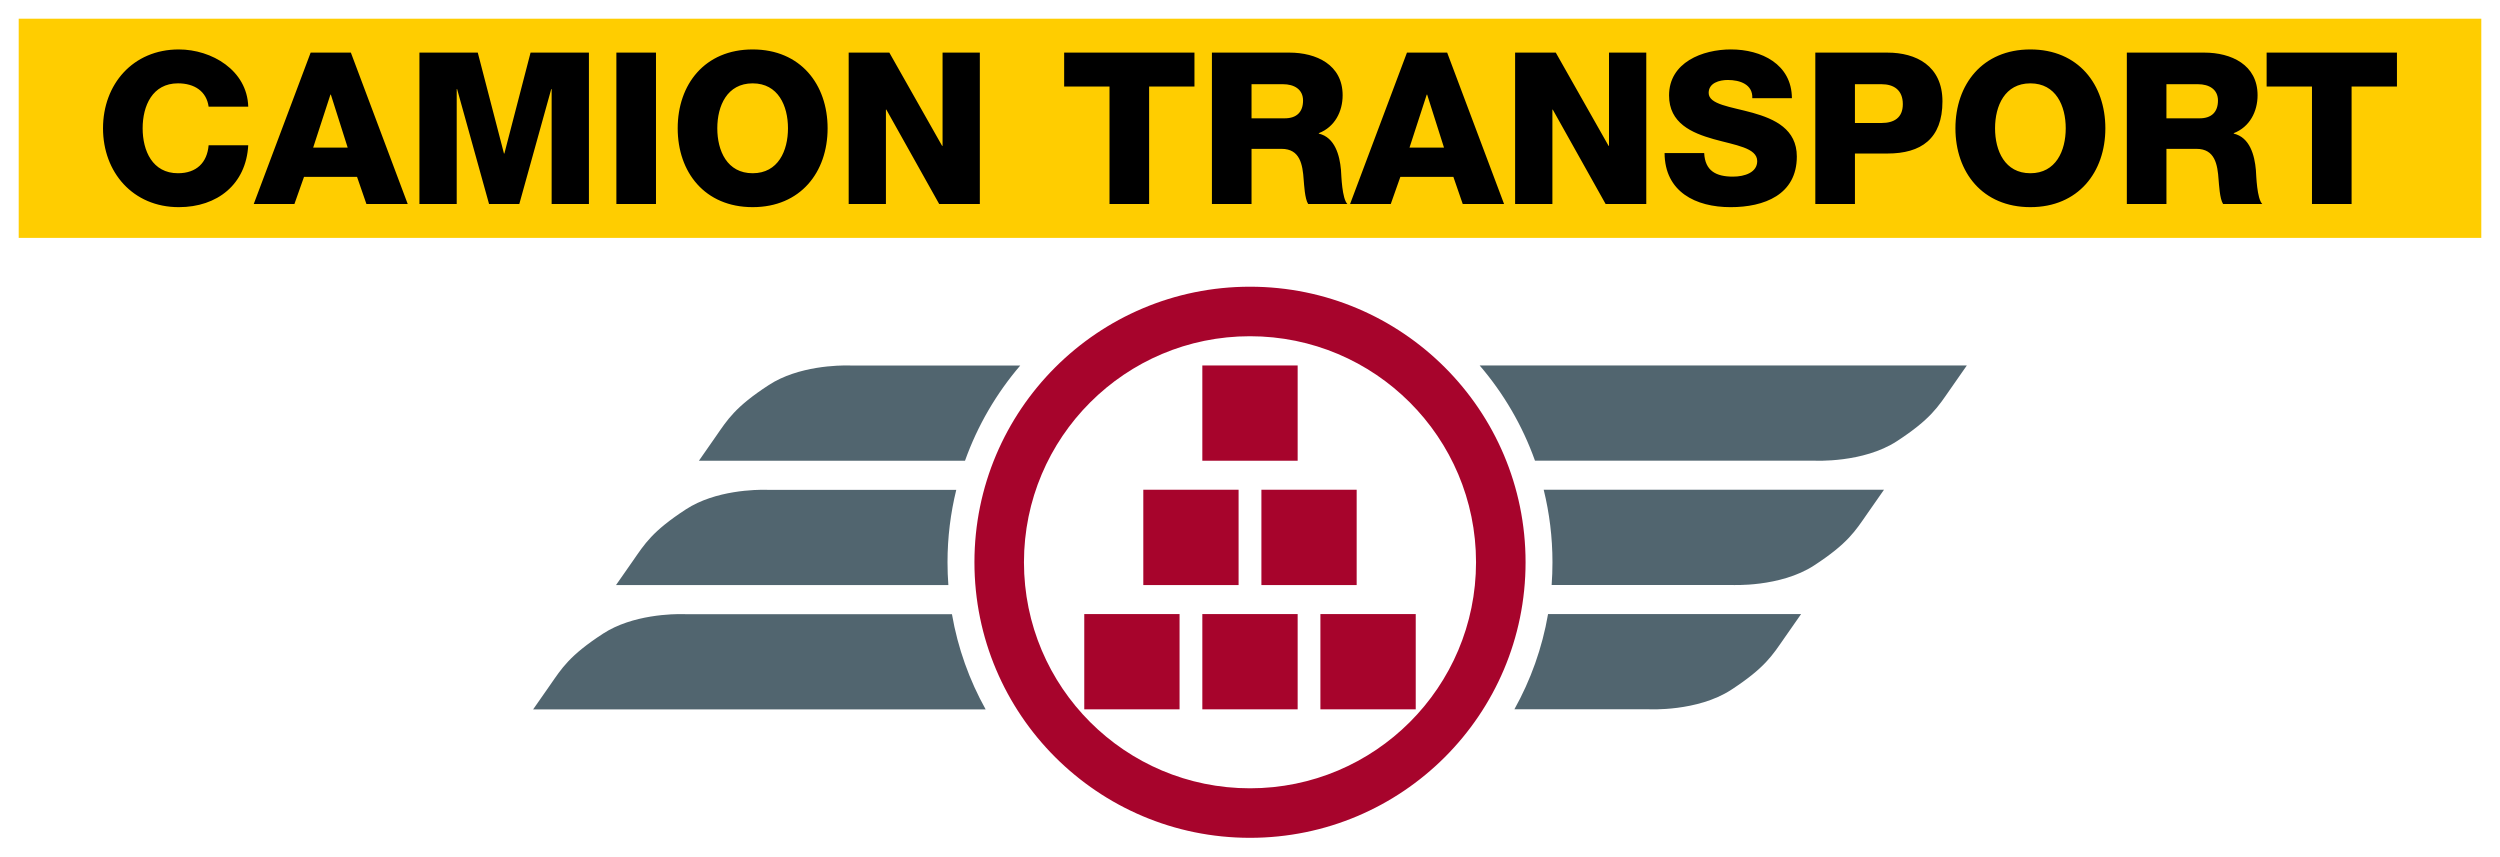 <?xml version="1.0" encoding="UTF-8" standalone="no"?>
<svg
   xmlns:svg="http://www.w3.org/2000/svg"
   xmlns="http://www.w3.org/2000/svg"
   width="668.37"
   height="228.991"
   viewBox="0 0 668.37 228.991"
   id="svg3861"
   version="1.1">
  <defs
     id="defs3863" />
  <path
     id="path40"
     d="m 395.58,97.702 c 6.384,7.436 11.438,16.042 14.793,25.455 l 74.729,0 c 0,0 12.987,0.688 22.039,-5.213 9.048,-5.897 11.018,-9.237 14.17,-13.76 3.144,-4.518 4.52,-6.482 4.52,-6.482 l -124.955,0 -5.295,0 z m -168.584,0.004 c -2.609,-0.051 -13.54,0.069 -21.457,5.229 -9.052,5.897 -11.022,9.235 -14.166,13.754 -3.152,4.526 -4.525,6.496 -4.525,6.496 l 71.141,0 c 3.355,-9.413 8.399,-18.021 14.771,-25.461 l -45.188,0 c 0,0 -0.203,-0.01 -0.576,-0.018 z m 185.709,33.228 c 1.532,6.211 2.342,12.707 2.342,19.387 0,2.038 -0.069,4.07 -0.219,6.07 l 48.117,0 c 0,0 12.992,0.686 22.037,-5.211 9.056,-5.901 11.022,-9.236 14.17,-13.762 3.144,-4.518 4.525,-6.484 4.525,-6.484 l -90.973,0 z m -207.857,0.012 c -2.611,-0.052 -13.549,0.062 -21.467,5.225 -9.048,5.897 -11.014,9.234 -14.166,13.76 -3.14,4.515 -4.523,6.482 -4.523,6.482 l 88.85,0 c -0.15,-2.012 -0.227,-4.042 -0.227,-6.092 0,-6.676 0.818,-13.152 2.338,-19.355 l -50.229,0 c 0,0 -0.203,-0.012 -0.576,-0.019 z m 209.021,33.225 c -1.566,9.095 -4.656,17.668 -8.998,25.453 l 35.924,0 c 0,0 12.985,0.692 22.037,-5.205 9.048,-5.901 11.014,-9.241 14.162,-13.764 3.156,-4.515 4.525,-6.484 4.525,-6.484 l -67.65,0 z m -231.18,0.01 c -2.609,-0.051 -13.539,0.066 -21.467,5.223 -9.041,5.897 -11.014,9.238 -14.166,13.764 -3.14,4.515 -4.523,6.48 -4.523,6.48 l 120.975,0 c -4.338,-7.785 -7.432,-16.359 -9.006,-25.449 l -71.236,0 c 0,0 -0.203,-0.01 -0.576,-0.018 z"
     style="fill:#51656f;fill-opacity:1;fill-rule:nonzero;stroke:none" />
  <path
     id="path52"
     d="m 334.18,76.651 c -40.678,0 -73.666,32.984 -73.666,73.67 0,40.686 32.988,73.67 73.666,73.67 40.693,0 73.678,-32.984 73.678,-73.67 0,-40.686 -32.985,-73.67 -73.678,-73.67 z m 0,13.24 c 33.384,0 60.434,27.05 60.434,60.43 0,33.38 -27.05,60.43 -60.434,60.43 -33.372,0 -60.426,-27.05 -60.426,-60.43 0,-33.38 27.054,-60.43 60.426,-60.43 z m -12.74,7.809 0,25.482 25.486,0 0,-25.482 -25.486,0 z m -15.781,33.234 0,25.479 25.475,0 0,-25.479 -25.475,0 z m 31.574,0 0,25.479 25.469,0 0,-25.479 -25.469,0 z m -47.357,33.238 0,25.475 25.477,0 0,-25.475 -25.477,0 z m 31.564,0 0,25.475 25.486,0 0,-25.475 -25.486,0 z m 31.568,0 0,25.475 25.486,0 0,-25.475 -25.486,0 z"
     style="fill:#a7042c;fill-opacity:1;fill-rule:nonzero;stroke:none" />
  <path
     id="path66"
     style="fill:#ffcd00;fill-opacity:1;fill-rule:evenodd;stroke:none"
     d="m 5,5 658.37,0 0,58.598 -658.37,0 L 5,5 Z" />
  <path
     id="path70"
     d="m 462.787,13.214 c -7.632,0 -16.568,3.46 -16.568,12.305 0,7.421 6.092,10.023 11.9,11.67 5.866,1.643 11.668,2.326 11.668,5.893 0,3.002 -3.302,4.139 -6.488,4.139 -4.499,0 -7.455,-1.531 -7.686,-6.291 l -10.592,0 c 0.065,10.369 8.312,14.453 17.652,14.453 8.937,0 17.705,-3.289 17.705,-13.543 0,-7.313 -5.929,-10.033 -11.791,-11.68 -5.916,-1.643 -11.777,-2.207 -11.777,-5.324 0,-2.664 2.841,-3.455 5.121,-3.455 3.24,0 6.718,1.186 6.541,4.871 l 10.592,0 c -0.054,-9.121 -8.196,-13.037 -16.277,-13.037 z m -414.977,0.004 c -12.3,0 -20.268,9.348 -20.268,21.08 0,11.732 7.967,21.084 20.268,21.084 10.308,0 17.985,-6.124 18.557,-16.547 l -10.592,0 c -0.395,4.645 -3.239,7.479 -8.195,7.479 -6.83,0 -9.445,-6.008 -9.445,-12.016 0,-6.008 2.616,-12.016 9.445,-12.016 4.446,0 7.631,2.154 8.195,6.234 l 10.592,0 C 66.083,18.773 56.579,13.218 47.811,13.218 Z m 153.414,0 c -12.811,0 -20.043,9.348 -20.043,21.08 0,11.732 7.232,21.082 20.043,21.082 12.799,0 20.035,-9.35 20.035,-21.082 0,-11.732 -7.236,-21.08 -20.035,-21.08 z m 341.592,0 c -12.811,0 -20.035,9.348 -20.035,21.08 0,11.732 7.224,21.082 20.035,21.082 12.811,0 20.047,-9.35 20.047,-21.082 0,-11.732 -7.236,-21.08 -20.047,-21.08 z m -218.812,0.848 0,40.467 10.592,0 0,-14.738 8.027,0 c 4.948,0 5.634,4.197 5.914,8.277 0.111,1.133 0.286,5.098 1.199,6.461 l 10.477,0 c -1.424,-1.474 -1.594,-7.424 -1.709,-9.129 -0.345,-3.85 -1.593,-8.668 -5.924,-9.686 l 0,-0.119 c 4.269,-1.643 6.373,-5.774 6.373,-10.139 0,-8.162 -7.052,-11.395 -14.227,-11.395 l -20.723,0 z m 161.318,0 0,40.467 10.592,0 0,-13.49 8.707,0 c 8.941,0 14.691,-3.908 14.691,-13.939 0,-9.574 -7.121,-13.037 -14.691,-13.037 l -19.299,0 z m 83.283,0 0,40.467 10.588,0 0,-14.738 8.027,0 c 4.96,0 5.636,4.197 5.916,8.277 0.115,1.133 0.291,5.098 1.201,6.461 l 10.473,0 c -1.428,-1.474 -1.594,-7.424 -1.709,-9.129 -0.342,-3.85 -1.593,-8.668 -5.916,-9.686 l 0,-0.119 c 4.261,-1.643 6.373,-5.774 6.373,-10.139 0,-8.162 -7.059,-11.395 -14.234,-11.395 l -20.719,0 z m -485.555,0.002 -15.207,40.463 10.873,0 2.564,-7.252 14.174,0 2.506,7.252 11.041,0 -15.195,-40.463 -10.756,0 z m 29.084,0 0,40.467 9.967,0 0,-30.721 0.104,0 8.541,30.721 8.09,0 8.537,-30.721 0.107,0 0,30.721 9.967,0 0,-40.467 -15.602,0 -7,26.973 -0.111,0 -7.002,-26.973 -15.598,0 z m 52.654,0 0,40.467 10.588,0 0,-40.467 -10.588,0 z m 62.105,0 0,40.467 9.957,0 0,-25.227 0.115,0 14.121,25.227 10.871,0 0,-40.467 -9.965,0 0,24.938 -0.115,0 -14.113,-24.938 -10.871,0 z m 57.607,0 0,9.066 12.125,0 0,31.4 10.592,0 0,-31.4 12.119,0 0,-9.066 -34.836,0 z m 91.646,0 -15.199,40.463 10.875,0 2.561,-7.252 14.174,0 2.5,7.252 11.049,0 -15.207,-40.463 -10.752,0 z m 28.916,0 0,40.467 9.967,0 0,-25.227 0.104,0 14.123,25.227 10.871,0 0,-40.467 -9.965,0 0,24.938 -0.107,0 -14.121,-24.938 -10.871,0 z m 200.916,0 0,9.066 12.123,0 0,31.4 10.592,0 0,-31.4 12.127,0 0,-9.066 -34.842,0 z m -404.756,8.217 c 6.822,0 9.443,6.006 9.443,12.014 0,6.012 -2.621,12.016 -9.443,12.016 -6.833,0 -9.455,-6.004 -9.455,-12.016 0,-6.008 2.622,-12.014 9.455,-12.014 z m 341.592,0 c 6.83,0 9.455,6.006 9.455,12.014 0,6.012 -2.626,12.016 -9.455,12.016 -6.83,0 -9.443,-6.004 -9.443,-12.016 0,-6.008 2.614,-12.014 9.443,-12.014 z m -208.221,0.227 8.422,0 c 2.96,0 5.352,1.359 5.352,4.365 0,3.056 -1.704,4.756 -4.891,4.756 l -8.883,0 0,-9.121 z m 161.318,0 7.111,0 c 3.252,0 5.695,1.531 5.695,5.332 1e-5,3.682 -2.39,5.037 -5.695,5.037 l -7.111,0 0,-10.369 z m 83.279,0 8.422,0 c 2.968,0 5.355,1.359 5.355,4.365 0,3.056 -1.708,4.756 -4.895,4.756 l -8.883,0 0,-9.121 z M 88.34,25.29 l 0.115,0 4.496,14.166 -9.225,0 L 88.34,25.29 Z m 293.098,0 0.111,0 4.5,14.166 -9.219,0 4.607,-14.166 z"
     style="fill:#000000;fill-opacity:1;fill-rule:nonzero;stroke:none" />
</svg>
